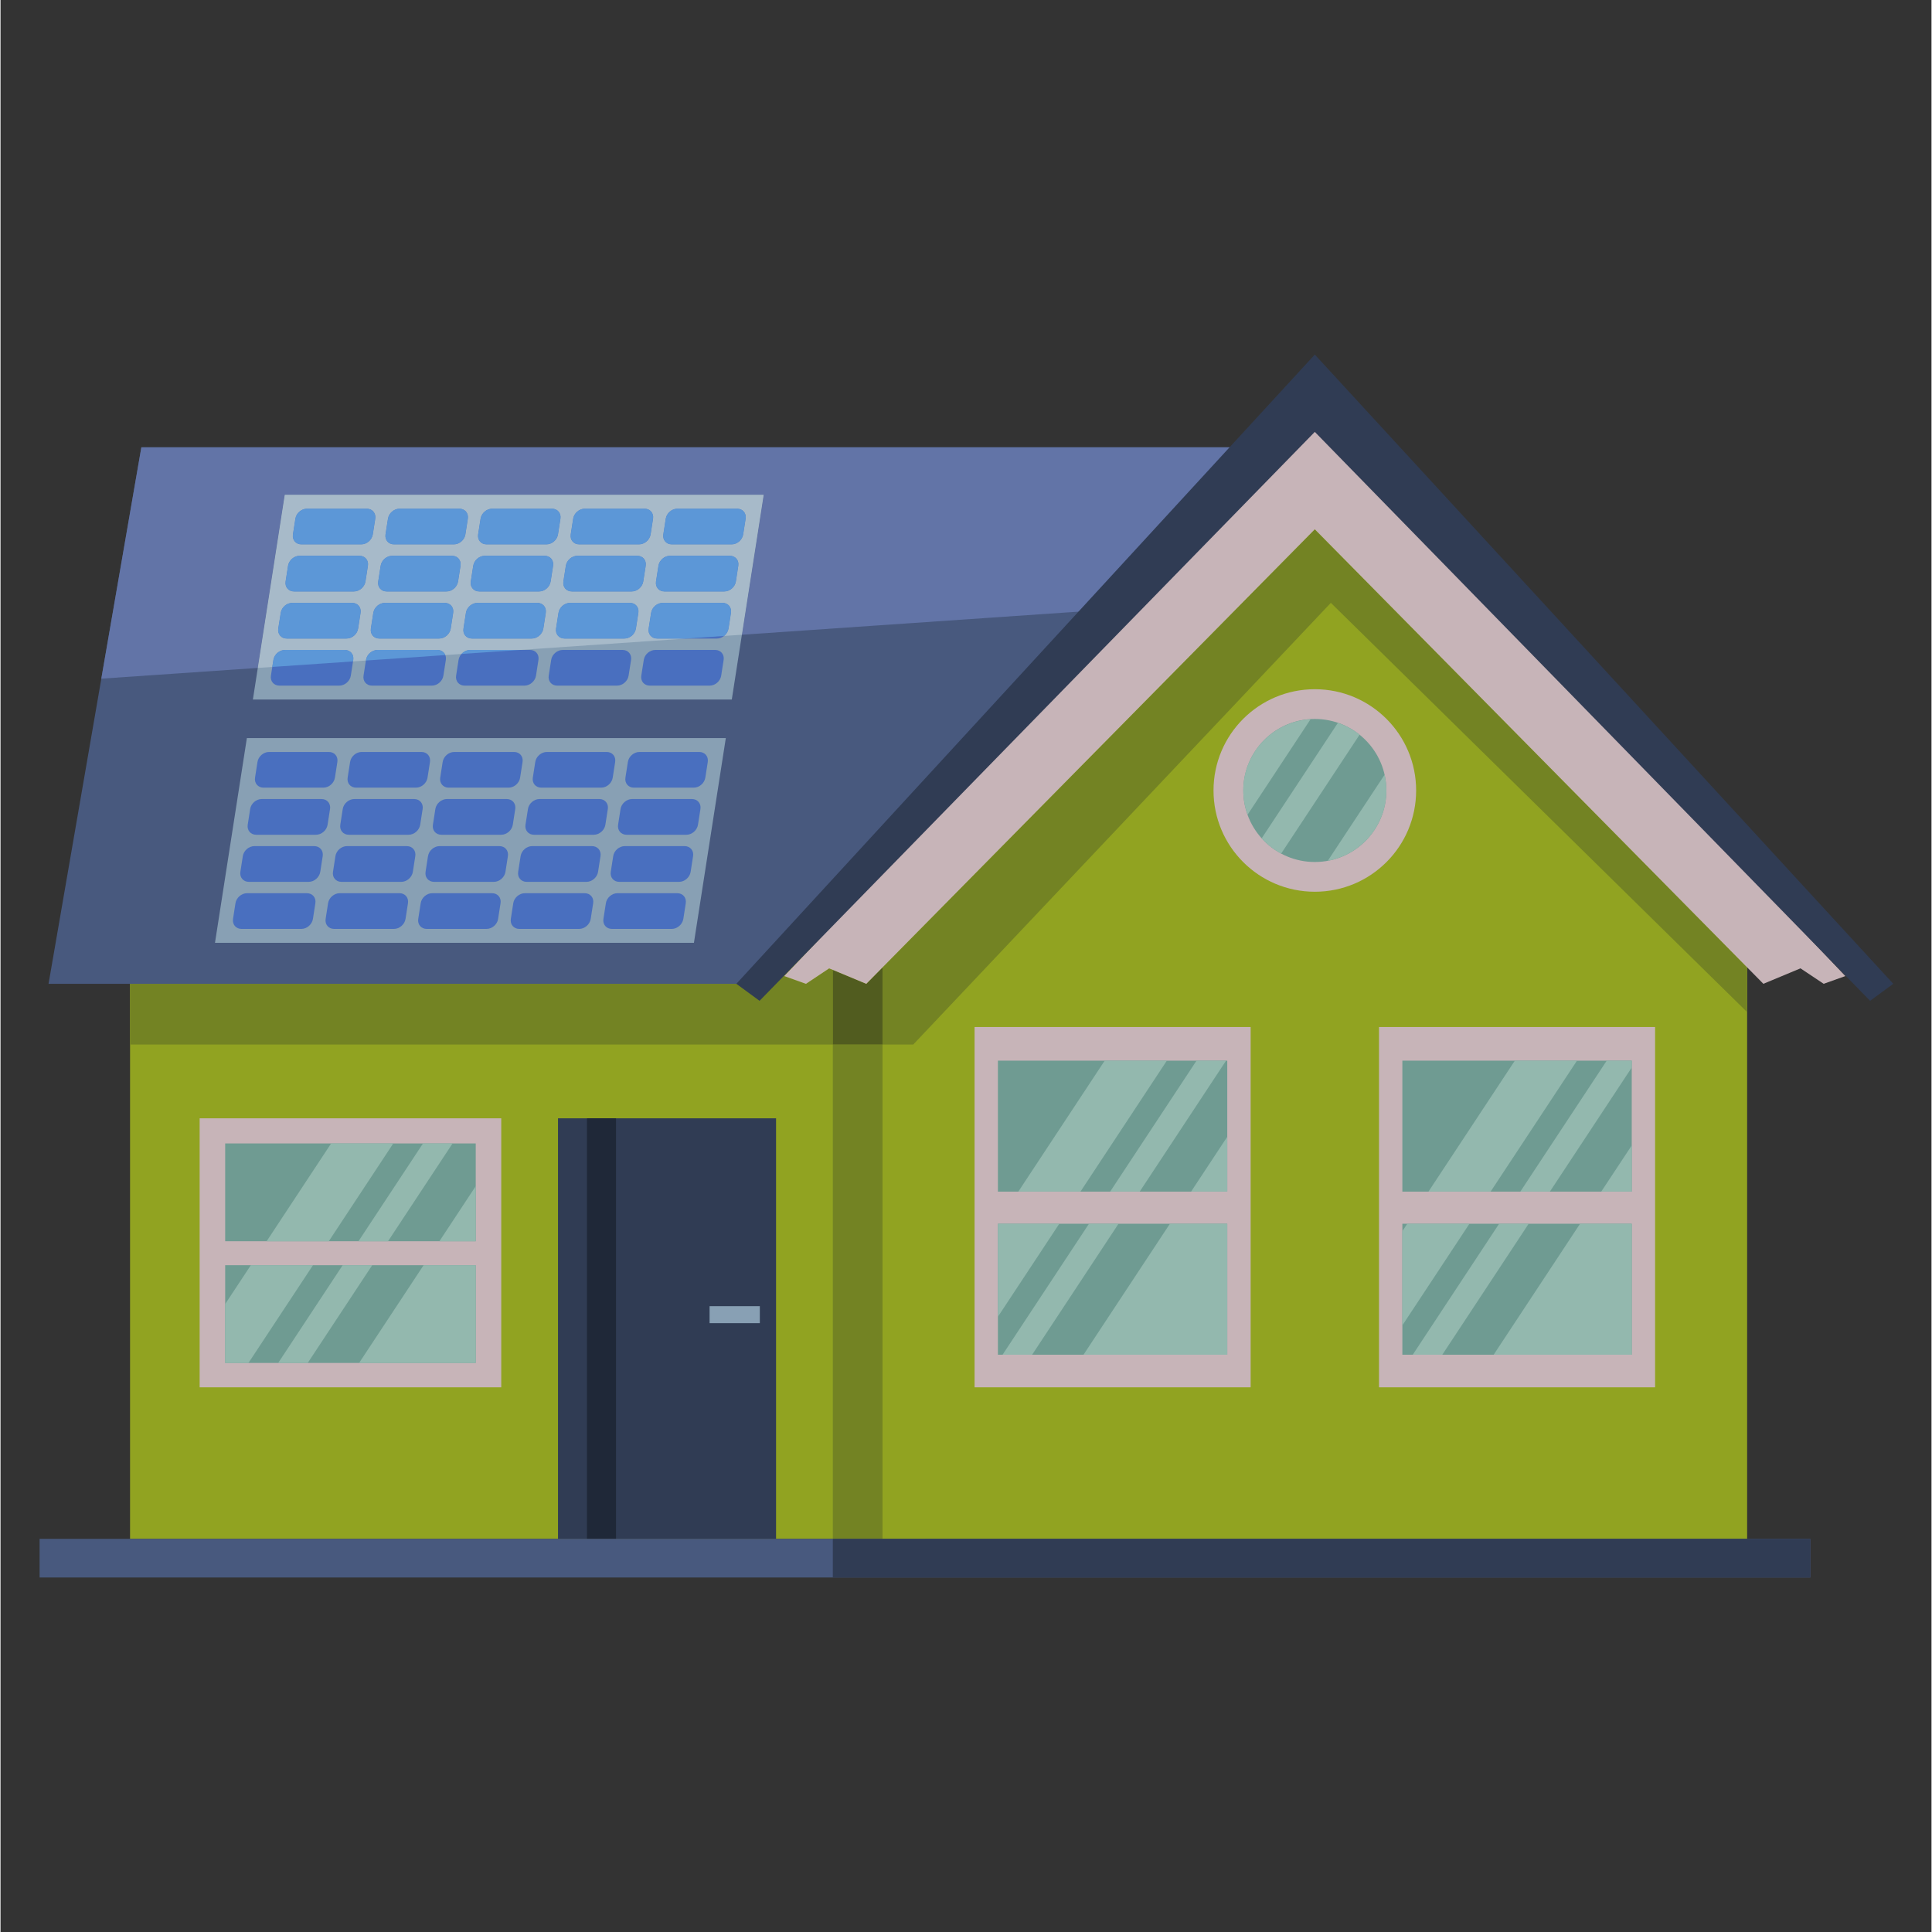 <svg xmlns="http://www.w3.org/2000/svg" xmlns:xlink="http://www.w3.org/1999/xlink" width="300" viewBox="0 0 224.88 225" height="300" preserveAspectRatio="xMidYMid meet"><rect x="0" y="0" width="224.88" height="225" fill="#333333" stroke="none"/><defs><clipPath id="8c849a49bf"><path d="M 4.547 179 L 211 179 L 211 183.715 L 4.547 183.715 Z M 4.547 179 " clip-rule="nonzero"></path></clipPath><clipPath id="41829f55e1"><path d="M 96 179 L 211 179 L 211 183.715 L 96 183.715 Z M 96 179 " clip-rule="nonzero"></path></clipPath><clipPath id="6137c93ea7"><path d="M 85 41.293 L 220.434 41.293 L 220.434 117 L 85 117 Z M 85 41.293 " clip-rule="nonzero"></path></clipPath></defs><path fill="#91a321" d="M 15.086 108.633 L 15.086 179.215 L 107.672 179.215 L 107.672 94.609 L 15.086 108.633 " fill-opacity="1" fill-rule="nonzero"></path><path fill="#738323" d="M 107.672 179.215 L 96.93 179.215 L 96.93 121.645 L 102.719 121.645 L 102.719 179.215 L 107.672 179.215 " fill-opacity="1" fill-rule="nonzero"></path><path fill="#91a321" d="M 153.062 57.621 L 203.41 108.18 L 203.41 179.215 L 102.719 179.215 L 102.719 108.18 L 153.062 57.621 " fill-opacity="1" fill-rule="nonzero"></path><path fill="#a5a7a6" d="M 15.086 121.645 L 15.086 114.574 L 15.086 121.645 M 107.672 96.379 L 107.672 96.328 L 107.672 96.379 " fill-opacity="1" fill-rule="nonzero"></path><path fill="#738323" d="M 96.93 121.645 L 15.086 121.645 L 15.086 114.574 L 89.891 114.574 L 101.512 102.648 L 100.594 103.848 L 91.281 113.672 L 93.801 114.574 L 96.504 112.773 L 96.93 112.949 L 96.93 121.645 " fill-opacity="1" fill-rule="nonzero"></path><path fill="#515c1f" d="M 102.719 121.645 L 96.93 121.645 L 96.93 112.949 L 100.828 114.574 L 102.719 112.656 L 102.719 121.645 M 100.594 103.848 L 101.512 102.648 L 107.672 96.328 L 107.672 96.379 L 100.594 103.848 " fill-opacity="1" fill-rule="nonzero"></path><path fill="#738323" d="M 106.297 121.645 L 102.719 121.645 L 102.719 112.656 L 153.062 61.637 L 203.41 112.656 L 203.41 117.871 L 154.93 70.207 L 106.297 121.645 " fill-opacity="1" fill-rule="nonzero"></path><path fill="#c7b4b8" d="M 153.062 48.492 L 91.281 113.672 L 93.801 114.574 L 96.504 112.773 L 100.828 114.574 L 153.062 61.637 L 205.301 114.574 L 209.625 112.773 L 212.324 114.574 L 214.848 113.672 L 153.062 48.492 " fill-opacity="1" fill-rule="nonzero"></path><path fill="#48597e" d="M 89.891 114.574 L 5.594 114.574 L 16.402 52.094 L 150.773 52.094 L 89.891 114.574 " fill-opacity="1" fill-rule="nonzero"></path><path fill="#c7b4b8" d="M 23.191 161.566 L 58.316 161.566 L 58.316 130.238 L 23.191 130.238 Z M 23.191 161.566 " fill-opacity="1" fill-rule="nonzero"></path><path fill="#6f9b92" d="M 55.344 133.164 L 26.164 133.164 L 26.164 144.555 L 55.344 144.555 L 55.344 133.164 M 55.344 158.73 L 26.164 158.73 L 26.164 147.344 L 55.344 147.344 L 55.344 158.73 " fill-opacity="1" fill-rule="nonzero"></path><path fill="#93b8ae" d="M 55.344 158.73 L 41.762 158.73 L 49.273 147.344 L 55.344 147.344 L 55.344 158.73 " fill-opacity="1" fill-rule="nonzero"></path><path fill="#93b8ae" d="M 35.777 158.73 L 32.336 158.73 L 39.848 147.344 L 43.289 147.344 L 35.777 158.73 " fill-opacity="1" fill-rule="nonzero"></path><path fill="#d7cacc" d="M 28.875 158.73 L 26.164 158.73 L 26.164 151.871 L 26.164 158.73 L 28.875 158.73 M 36.391 147.344 L 29.152 147.344 L 36.391 147.344 " fill-opacity="1" fill-rule="nonzero"></path><path fill="#93b8ae" d="M 28.875 158.73 L 26.164 158.73 L 26.164 151.871 L 29.152 147.344 L 36.391 147.344 L 28.875 158.73 " fill-opacity="1" fill-rule="nonzero"></path><path fill="#93b8ae" d="M 55.344 144.555 L 51.113 144.555 L 55.344 138.137 L 55.344 144.555 " fill-opacity="1" fill-rule="nonzero"></path><path fill="#d7cacc" d="M 45.129 144.555 L 41.688 144.555 L 45.129 144.555 M 52.645 133.164 L 49.203 133.164 L 52.645 133.164 " fill-opacity="1" fill-rule="nonzero"></path><path fill="#93b8ae" d="M 45.129 144.555 L 41.688 144.555 L 49.203 133.164 L 52.645 133.164 L 45.129 144.555 " fill-opacity="1" fill-rule="nonzero"></path><path fill="#d7cacc" d="M 38.23 144.555 L 30.992 144.555 L 38.23 144.555 M 45.742 133.164 L 38.504 133.164 L 45.742 133.164 " fill-opacity="1" fill-rule="nonzero"></path><path fill="#93b8ae" d="M 38.23 144.555 L 30.992 144.555 L 38.504 133.164 L 45.742 133.164 L 38.23 144.555 " fill-opacity="1" fill-rule="nonzero"></path><path fill="#c7b4b8" d="M 145.59 161.566 L 113.438 161.566 L 113.438 119.605 L 145.59 119.605 L 145.59 161.566 " fill-opacity="1" fill-rule="nonzero"></path><path fill="#6f9b92" d="M 142.867 123.523 L 116.156 123.523 L 116.156 138.777 L 142.867 138.777 L 142.867 123.523 M 142.867 157.77 L 116.156 157.77 L 116.156 142.516 L 142.867 142.516 L 142.867 157.77 " fill-opacity="1" fill-rule="nonzero"></path><path fill="#93b8ae" d="M 142.867 157.77 L 126.125 157.77 L 136.188 142.516 L 142.867 142.516 L 142.867 157.77 M 120.141 157.77 L 116.699 157.77 L 126.762 142.516 L 130.203 142.516 L 120.141 157.77 M 116.156 153.348 L 116.156 142.516 L 123.305 142.516 L 116.156 153.348 M 142.867 138.777 L 138.652 138.777 L 142.867 132.387 L 142.867 138.777 M 132.668 138.777 L 129.227 138.777 L 139.289 123.523 L 142.73 123.523 L 132.668 138.777 M 125.77 138.777 L 118.531 138.777 L 128.594 123.523 L 135.832 123.523 L 125.77 138.777 " fill-opacity="1" fill-rule="nonzero"></path><path fill="#303c54" d="M 64.926 179.215 L 90.32 179.215 L 90.32 130.238 L 64.926 130.238 Z M 64.926 179.215 " fill-opacity="1" fill-rule="nonzero"></path><path fill="#1f2838" d="M 68.301 179.215 L 71.68 179.215 L 71.68 130.238 L 68.301 130.238 Z M 68.301 179.215 " fill-opacity="1" fill-rule="nonzero"></path><path fill="#88a0b4" d="M 88.43 154.094 L 82.578 154.094 L 82.578 152.117 L 88.43 152.117 L 88.43 154.094 " fill-opacity="1" fill-rule="nonzero"></path><g clip-path="url(#8c849a49bf)"><path fill="#48597e" d="M 210.77 183.715 L 4.551 183.715 L 4.551 179.215 L 210.77 179.215 L 210.77 183.715 " fill-opacity="1" fill-rule="nonzero"></path></g><g clip-path="url(#41829f55e1)"><path fill="#303c54" d="M 210.77 183.715 L 96.93 183.715 L 96.93 179.215 L 210.77 179.215 L 210.77 183.715 " fill-opacity="1" fill-rule="nonzero"></path></g><path fill="#c7b4b8" d="M 153.066 80.266 C 146.547 80.266 141.266 85.547 141.266 92.059 C 141.266 98.574 146.547 103.852 153.066 103.852 C 159.582 103.852 164.863 98.574 164.863 92.059 C 164.863 85.547 159.582 80.266 153.066 80.266 " fill-opacity="1" fill-rule="nonzero"></path><path fill="#6f9b92" d="M 153.062 83.73 C 148.465 83.73 144.734 87.461 144.734 92.059 C 144.734 96.66 148.465 100.387 153.062 100.387 C 157.664 100.387 161.395 96.66 161.395 92.059 C 161.395 87.461 157.664 83.73 153.062 83.73 " fill-opacity="1" fill-rule="nonzero"></path><path fill="#d7cacc" d="M 161.395 92.133 C 161.395 92.133 161.395 92.133 161.395 92.129 C 161.395 92.133 161.395 92.133 161.395 92.133 M 161.395 92.121 C 161.395 92.121 161.395 92.121 161.395 92.117 C 161.395 92.121 161.395 92.121 161.395 92.121 M 161.395 92.109 C 161.395 92.109 161.395 92.105 161.395 92.105 C 161.395 92.105 161.395 92.109 161.395 92.109 M 161.395 92.098 C 161.395 92.098 161.395 92.094 161.395 92.094 C 161.395 92.094 161.395 92.098 161.395 92.098 M 161.395 92.086 C 161.395 92.082 161.395 92.082 161.395 92.078 C 161.395 92.082 161.395 92.082 161.395 92.086 M 144.734 92.082 L 144.734 92.082 M 161.395 92.074 C 161.395 92.066 161.395 92.066 161.395 92.062 C 161.395 92.066 161.395 92.07 161.395 92.074 M 144.734 92.07 C 144.734 92.066 144.734 92.066 144.734 92.062 C 144.734 92.066 144.734 92.07 144.734 92.07 M 144.734 92.059 C 144.734 92.055 144.734 92.051 144.734 92.047 C 144.734 92.051 144.734 92.055 144.734 92.059 M 144.734 92.047 C 144.734 92.031 144.734 92.02 144.734 92.004 C 144.734 92.02 144.734 92.031 144.734 92.047 M 161.395 92.047 C 161.395 92.047 161.395 92.047 161.395 92.043 C 161.395 92.047 161.395 92.047 161.395 92.047 M 144.734 92.004 C 144.734 92 144.734 91.996 144.734 91.992 C 144.734 91.996 144.734 92.004 144.734 92.004 M 144.734 91.992 C 144.734 91.988 144.734 91.984 144.734 91.98 C 144.734 91.984 144.734 91.988 144.734 91.992 M 144.734 91.977 C 144.734 91.973 144.734 91.969 144.734 91.965 C 144.734 91.969 144.734 91.973 144.734 91.977 M 144.734 91.965 C 144.734 91.961 144.734 91.957 144.734 91.953 C 144.734 91.957 144.734 91.961 144.734 91.965 M 144.734 91.953 C 144.734 91.949 144.734 91.945 144.734 91.941 C 144.734 91.941 144.734 91.949 144.734 91.953 M 144.734 91.938 C 144.734 91.934 144.734 91.93 144.734 91.926 C 144.734 91.93 144.734 91.934 144.734 91.938 M 144.734 91.926 C 144.734 91.922 144.734 91.914 144.734 91.914 C 144.734 91.914 144.734 91.922 144.734 91.926 M 144.734 91.91 C 144.734 91.906 144.734 91.902 144.734 91.898 C 144.734 91.902 144.734 91.906 144.734 91.91 M 144.734 91.898 C 144.734 91.895 144.734 91.891 144.734 91.887 C 144.734 91.891 144.734 91.895 144.734 91.898 M 144.734 91.883 C 144.734 91.879 144.734 91.875 144.734 91.871 C 144.734 91.875 144.734 91.879 144.734 91.883 M 144.734 91.871 C 144.734 91.867 144.734 91.863 144.734 91.859 C 144.734 91.863 144.734 91.867 144.734 91.871 M 144.734 91.859 C 144.734 91.852 144.734 91.852 144.734 91.848 C 144.734 91.852 144.734 91.855 144.734 91.859 M 144.734 91.844 C 144.738 91.84 144.738 91.836 144.738 91.832 C 144.738 91.836 144.738 91.84 144.734 91.844 M 144.738 91.832 C 144.738 91.828 144.738 91.824 144.738 91.82 C 144.738 91.824 144.738 91.828 144.738 91.832 M 144.738 91.816 C 144.738 91.812 144.738 91.809 144.738 91.805 C 144.738 91.809 144.738 91.812 144.738 91.816 M 144.738 91.805 C 144.738 91.801 144.738 91.797 144.738 91.793 C 144.738 91.797 144.738 91.801 144.738 91.805 M 144.738 91.793 C 144.738 91.789 144.738 91.785 144.738 91.777 C 144.738 91.785 144.738 91.785 144.738 91.793 M 144.738 91.777 C 144.738 91.773 144.738 91.77 144.738 91.766 C 144.738 91.77 144.738 91.773 144.738 91.777 M 144.738 91.766 C 144.738 91.762 144.738 91.758 144.738 91.754 C 144.738 91.758 144.738 91.762 144.738 91.766 M 144.738 91.75 C 144.738 91.746 144.738 91.742 144.738 91.738 C 144.738 91.742 144.738 91.746 144.738 91.75 M 144.738 91.738 C 144.742 91.734 144.742 91.73 144.742 91.727 C 144.742 91.73 144.742 91.734 144.738 91.738 M 144.742 91.723 C 144.742 91.715 144.742 91.707 144.742 91.699 C 144.742 91.707 144.742 91.715 144.742 91.723 M 144.742 91.688 C 144.742 91.688 144.742 91.688 144.742 91.684 C 144.742 91.688 144.742 91.688 144.742 91.688 " fill-opacity="1" fill-rule="nonzero"></path><path fill="#93b8ae" d="M 154.578 100.242 L 161.188 90.227 C 161.32 90.812 161.395 91.418 161.395 92.043 C 161.395 92.047 161.395 92.047 161.395 92.047 C 161.395 92.051 161.395 92.055 161.395 92.059 C 161.395 92.059 161.395 92.062 161.395 92.062 C 161.395 92.066 161.395 92.066 161.395 92.074 C 161.395 92.074 161.395 92.078 161.395 92.078 C 161.395 92.082 161.395 92.082 161.395 92.086 C 161.395 92.086 161.395 92.09 161.395 92.094 C 161.395 92.094 161.395 92.098 161.395 92.098 C 161.395 92.102 161.395 92.102 161.395 92.105 C 161.395 92.105 161.395 92.109 161.395 92.109 C 161.395 92.113 161.395 92.117 161.395 92.117 C 161.395 92.121 161.395 92.121 161.395 92.121 C 161.395 92.125 161.395 92.129 161.395 92.129 C 161.395 92.133 161.395 92.133 161.395 92.133 C 161.359 96.184 158.43 99.535 154.578 100.242 M 149.145 99.406 C 148.289 98.949 147.523 98.344 146.879 97.625 L 155.75 84.184 C 156.672 84.496 157.527 84.969 158.277 85.566 L 149.145 99.406 M 145.234 94.879 C 144.918 94.004 144.738 93.066 144.734 92.082 C 144.734 92.078 144.734 92.074 144.734 92.07 C 144.734 92.07 144.734 92.066 144.734 92.062 C 144.734 92.059 144.734 92.059 144.734 92.059 C 144.734 92.055 144.734 92.051 144.734 92.047 C 144.734 92.031 144.734 92.02 144.734 92.004 C 144.734 92.004 144.734 91.996 144.734 91.992 C 144.734 91.988 144.734 91.984 144.734 91.98 L 144.734 91.977 C 144.734 91.973 144.734 91.969 144.734 91.965 C 144.734 91.961 144.734 91.957 144.734 91.953 C 144.734 91.949 144.734 91.941 144.734 91.941 C 144.734 91.938 144.734 91.938 144.734 91.938 C 144.734 91.934 144.734 91.93 144.734 91.926 C 144.734 91.922 144.734 91.914 144.734 91.914 C 144.734 91.914 144.734 91.914 144.734 91.91 C 144.734 91.906 144.734 91.902 144.734 91.898 C 144.734 91.895 144.734 91.891 144.734 91.887 C 144.734 91.887 144.734 91.887 144.734 91.883 C 144.734 91.879 144.734 91.875 144.734 91.871 C 144.734 91.867 144.734 91.863 144.734 91.859 C 144.734 91.855 144.734 91.852 144.734 91.848 L 144.734 91.844 C 144.738 91.84 144.738 91.836 144.738 91.832 C 144.738 91.828 144.738 91.824 144.738 91.82 L 144.738 91.816 C 144.738 91.812 144.738 91.809 144.738 91.805 C 144.738 91.801 144.738 91.797 144.738 91.793 C 144.738 91.785 144.738 91.785 144.738 91.777 C 144.738 91.773 144.738 91.77 144.738 91.766 C 144.738 91.762 144.738 91.758 144.738 91.754 C 144.738 91.754 144.738 91.75 144.738 91.75 C 144.738 91.746 144.738 91.742 144.738 91.738 C 144.742 91.734 144.742 91.73 144.742 91.727 L 144.742 91.723 C 144.742 91.715 144.742 91.707 144.742 91.699 C 144.742 91.695 144.742 91.691 144.742 91.688 C 144.742 91.688 144.742 91.688 144.742 91.684 C 144.742 91.668 144.742 91.652 144.746 91.633 C 144.957 87.398 148.34 84.008 152.57 83.758 L 145.234 94.879 " fill-opacity="1" fill-rule="nonzero"></path><path fill="#88a0b4" d="M 80.754 109.801 L 24.977 109.801 L 28.691 85.953 L 84.469 85.953 L 80.754 109.801 " fill-opacity="1" fill-rule="nonzero"></path><path fill="#496fbf" d="M 38.246 87.574 L 31.273 87.574 C 30.629 87.574 30.027 88.094 29.926 88.738 L 29.641 90.566 C 29.543 91.211 29.98 91.73 30.625 91.73 L 37.602 91.73 C 38.242 91.73 38.844 91.211 38.945 90.566 L 39.23 88.738 C 39.332 88.094 38.891 87.574 38.246 87.574 Z M 49.031 87.574 L 42.055 87.574 C 41.414 87.574 40.809 88.094 40.711 88.738 L 40.426 90.566 C 40.324 91.211 40.766 91.73 41.406 91.73 L 48.383 91.73 C 49.027 91.73 49.629 91.211 49.73 90.566 L 50.016 88.738 C 50.113 88.094 49.676 87.574 49.031 87.574 Z M 59.816 87.574 L 52.84 87.574 C 52.195 87.574 51.594 88.094 51.492 88.738 L 51.207 90.566 C 51.109 91.211 51.547 91.73 52.191 91.73 L 59.168 91.73 C 59.809 91.73 60.414 91.211 60.512 90.566 L 60.797 88.738 C 60.898 88.094 60.457 87.574 59.816 87.574 Z M 70.598 87.574 L 63.625 87.574 C 62.98 87.574 62.379 88.094 62.277 88.738 L 61.992 90.566 C 61.891 91.211 62.332 91.73 62.977 91.73 L 69.949 91.73 C 70.594 91.73 71.195 91.211 71.297 90.566 L 71.582 88.738 C 71.684 88.094 71.242 87.574 70.598 87.574 Z M 82.367 88.738 L 82.082 90.566 C 81.98 91.211 81.379 91.73 80.734 91.73 L 73.758 91.73 C 73.117 91.73 72.676 91.211 72.777 90.566 L 73.062 88.738 C 73.16 88.094 73.766 87.574 74.406 87.574 L 81.383 87.574 C 82.023 87.574 82.465 88.094 82.367 88.738 Z M 37.395 93.055 L 30.418 93.055 C 29.773 93.055 29.172 93.578 29.074 94.219 L 28.789 96.051 C 28.688 96.691 29.129 97.215 29.77 97.215 L 36.746 97.215 C 37.387 97.215 37.992 96.691 38.09 96.051 L 38.375 94.219 C 38.477 93.578 38.035 93.055 37.395 93.055 Z M 48.176 93.055 L 41.203 93.055 C 40.559 93.055 39.957 93.578 39.855 94.219 L 39.57 96.051 C 39.473 96.691 39.91 97.215 40.555 97.215 L 47.531 97.215 C 48.172 97.215 48.773 96.691 48.875 96.051 L 49.16 94.219 C 49.262 93.578 48.82 93.055 48.176 93.055 Z M 58.961 93.055 L 51.984 93.055 C 51.344 93.055 50.738 93.578 50.641 94.219 L 50.355 96.051 C 50.254 96.691 50.695 97.215 51.336 97.215 L 58.312 97.215 C 58.957 97.215 59.559 96.691 59.66 96.051 L 59.945 94.219 C 60.043 93.578 59.605 93.055 58.961 93.055 Z M 69.746 93.055 L 62.77 93.055 C 62.125 93.055 61.523 93.578 61.426 94.219 L 61.137 96.051 C 61.039 96.691 61.48 97.215 62.121 97.215 L 69.098 97.215 C 69.738 97.215 70.344 96.691 70.441 96.051 L 70.727 94.219 C 70.828 93.578 70.387 93.055 69.746 93.055 Z M 81.512 94.219 L 81.227 96.051 C 81.125 96.691 80.523 97.215 79.883 97.215 L 72.906 97.215 C 72.262 97.215 71.824 96.691 71.922 96.051 L 72.207 94.219 C 72.309 93.578 72.91 93.055 73.555 93.055 L 80.527 93.055 C 81.172 93.055 81.613 93.578 81.512 94.219 Z M 36.539 98.539 L 29.562 98.539 C 28.922 98.539 28.32 99.059 28.219 99.703 L 27.934 101.535 C 27.832 102.176 28.273 102.699 28.918 102.699 L 35.891 102.699 C 36.535 102.699 37.137 102.176 37.238 101.535 L 37.523 99.703 C 37.621 99.059 37.184 98.539 36.539 98.539 Z M 47.324 98.539 L 40.348 98.539 C 39.703 98.539 39.102 99.059 39.004 99.703 L 38.719 101.535 C 38.617 102.176 39.059 102.699 39.699 102.699 L 46.676 102.699 C 47.32 102.699 47.922 102.176 48.02 101.535 L 48.305 99.703 C 48.406 99.059 47.965 98.539 47.324 98.539 Z M 58.105 98.539 L 51.133 98.539 C 50.488 98.539 49.887 99.059 49.785 99.703 L 49.5 101.535 C 49.402 102.176 49.84 102.699 50.484 102.699 L 57.461 102.699 C 58.102 102.699 58.703 102.176 58.805 101.535 L 59.09 99.703 C 59.191 99.059 58.75 98.539 58.105 98.539 Z M 68.891 98.539 L 61.914 98.539 C 61.273 98.539 60.672 99.059 60.57 99.703 L 60.285 101.535 C 60.184 102.176 60.625 102.699 61.27 102.699 L 68.242 102.699 C 68.887 102.699 69.488 102.176 69.59 101.535 L 69.875 99.703 C 69.973 99.059 69.535 98.539 68.891 98.539 Z M 80.656 99.703 L 80.371 101.535 C 80.273 102.176 79.668 102.699 79.027 102.699 L 72.051 102.699 C 71.406 102.699 70.969 102.176 71.07 101.535 L 71.355 99.703 C 71.453 99.059 72.055 98.539 72.699 98.539 L 79.676 98.539 C 80.316 98.539 80.758 99.059 80.656 99.703 Z M 35.684 104.023 L 28.711 104.023 C 28.066 104.023 27.465 104.543 27.363 105.184 L 27.078 107.016 C 26.98 107.66 27.418 108.18 28.062 108.18 L 35.039 108.18 C 35.68 108.18 36.281 107.66 36.383 107.016 L 36.668 105.184 C 36.77 104.543 36.328 104.023 35.684 104.023 Z M 46.469 104.023 L 39.492 104.023 C 38.852 104.023 38.25 104.543 38.148 105.184 L 37.863 107.016 C 37.762 107.66 38.203 108.18 38.848 108.18 L 45.82 108.18 C 46.465 108.18 47.066 107.66 47.168 107.016 L 47.453 105.184 C 47.551 104.543 47.113 104.023 46.469 104.023 Z M 57.254 104.023 L 50.277 104.023 C 49.633 104.023 49.031 104.543 48.934 105.184 L 48.648 107.016 C 48.547 107.66 48.988 108.18 49.629 108.18 L 56.605 108.18 C 57.25 108.18 57.852 107.66 57.949 107.016 L 58.234 105.184 C 58.336 104.543 57.895 104.023 57.254 104.023 Z M 68.035 104.023 L 61.062 104.023 C 60.418 104.023 59.816 104.543 59.715 105.184 L 59.43 107.016 C 59.332 107.66 59.77 108.18 60.414 108.18 L 67.391 108.18 C 68.031 108.18 68.633 107.66 68.734 107.016 L 69.02 105.184 C 69.121 104.543 68.68 104.023 68.035 104.023 Z M 79.805 105.184 L 79.52 107.016 C 79.418 107.66 78.816 108.18 78.172 108.18 L 71.195 108.18 C 70.555 108.18 70.113 107.66 70.215 107.016 L 70.5 105.184 C 70.602 104.543 71.203 104.023 71.844 104.023 L 78.82 104.023 C 79.465 104.023 79.902 104.543 79.805 105.184 " fill-opacity="1" fill-rule="nonzero"></path><path fill="#88a0b4" d="M 85.164 81.469 L 29.391 81.469 L 33.105 57.621 L 88.879 57.621 L 85.164 81.469 " fill-opacity="1" fill-rule="nonzero"></path><path fill="#496fbf" d="M 42.66 59.242 L 35.684 59.242 C 35.043 59.242 34.438 59.762 34.34 60.406 L 34.055 62.234 C 33.953 62.879 34.395 63.398 35.035 63.398 L 42.012 63.398 C 42.656 63.398 43.258 62.879 43.359 62.234 L 43.645 60.406 C 43.742 59.762 43.305 59.242 42.66 59.242 M 53.445 59.242 L 46.469 59.242 C 45.824 59.242 45.223 59.762 45.121 60.406 L 44.836 62.234 C 44.738 62.879 45.176 63.398 45.82 63.398 L 52.797 63.398 C 53.438 63.398 54.043 62.879 54.141 62.234 L 54.426 60.406 C 54.527 59.762 54.086 59.242 53.445 59.242 M 64.227 59.242 L 57.254 59.242 C 56.609 59.242 56.008 59.762 55.906 60.406 L 55.621 62.234 C 55.52 62.879 55.961 63.398 56.605 63.398 L 63.578 63.398 C 64.223 63.398 64.824 62.879 64.926 62.234 L 65.211 60.406 C 65.309 59.762 64.871 59.242 64.227 59.242 M 75.012 59.242 L 68.035 59.242 C 67.395 59.242 66.789 59.762 66.691 60.406 L 66.406 62.234 C 66.305 62.879 66.746 63.398 67.387 63.398 L 74.363 63.398 C 75.008 63.398 75.609 62.879 75.711 62.234 L 75.996 60.406 C 76.094 59.762 75.652 59.242 75.012 59.242 M 86.777 60.406 L 86.492 62.234 C 86.395 62.879 85.789 63.398 85.148 63.398 L 78.172 63.398 C 77.527 63.398 77.09 62.879 77.188 62.234 L 77.473 60.406 C 77.574 59.762 78.176 59.242 78.82 59.242 L 85.793 59.242 C 86.438 59.242 86.879 59.762 86.777 60.406 M 41.805 64.723 L 34.832 64.723 C 34.188 64.723 33.586 65.246 33.484 65.887 L 33.199 67.719 C 33.098 68.363 33.539 68.883 34.184 68.883 L 41.156 68.883 C 41.801 68.883 42.402 68.363 42.504 67.719 L 42.789 65.887 C 42.891 65.246 42.449 64.723 41.805 64.723 M 52.59 64.723 L 45.613 64.723 C 44.973 64.723 44.367 65.246 44.27 65.887 L 43.984 67.719 C 43.883 68.363 44.324 68.883 44.965 68.883 L 51.941 68.883 C 52.586 68.883 53.188 68.363 53.289 67.719 L 53.574 65.887 C 53.672 65.246 53.234 64.723 52.59 64.723 M 63.375 64.723 L 56.398 64.723 C 55.754 64.723 55.152 65.246 55.051 65.887 L 54.766 67.719 C 54.668 68.363 55.105 68.883 55.75 68.883 L 62.727 68.883 C 63.367 68.883 63.973 68.363 64.07 67.719 L 64.355 65.887 C 64.457 65.246 64.016 64.723 63.375 64.723 M 74.156 64.723 L 67.184 64.723 C 66.539 64.723 65.938 65.246 65.836 65.887 L 65.551 67.719 C 65.449 68.363 65.891 68.883 66.535 68.883 L 73.508 68.883 C 74.152 68.883 74.754 68.363 74.855 67.719 L 75.141 65.887 C 75.242 65.246 74.801 64.723 74.156 64.723 M 85.922 65.887 L 85.641 67.719 C 85.539 68.363 84.938 68.883 84.293 68.883 L 77.316 68.883 C 76.676 68.883 76.234 68.363 76.336 67.719 L 76.621 65.887 C 76.719 65.246 77.324 64.723 77.965 64.723 L 84.941 64.723 C 85.582 64.723 86.023 65.246 85.922 65.887 M 40.953 70.207 L 33.977 70.207 C 33.332 70.207 32.73 70.73 32.633 71.371 L 32.344 73.203 C 32.246 73.844 32.688 74.367 33.328 74.367 L 40.305 74.367 C 40.945 74.367 41.551 73.844 41.648 73.203 L 41.934 71.371 C 42.035 70.73 41.594 70.207 40.953 70.207 M 51.734 70.207 L 44.762 70.207 C 44.117 70.207 43.516 70.73 43.414 71.371 L 43.129 73.203 C 43.031 73.844 43.469 74.367 44.113 74.367 L 51.09 74.367 C 51.73 74.367 52.332 73.844 52.434 73.203 L 52.719 71.371 C 52.82 70.73 52.379 70.207 51.734 70.207 M 62.52 70.207 L 55.543 70.207 C 54.902 70.207 54.297 70.73 54.199 71.371 L 53.914 73.203 C 53.812 73.844 54.254 74.367 54.895 74.367 L 61.871 74.367 C 62.516 74.367 63.117 73.844 63.219 73.203 L 63.504 71.371 C 63.602 70.73 63.164 70.207 62.52 70.207 M 73.305 70.207 L 66.328 70.207 C 65.684 70.207 65.082 70.73 64.98 71.371 L 64.695 73.203 C 64.598 73.844 65.039 74.367 65.68 74.367 L 72.656 74.367 C 73.297 74.367 73.902 73.844 74 73.203 L 74.285 71.371 C 74.387 70.73 73.945 70.207 73.305 70.207 M 85.07 71.371 L 84.785 73.203 C 84.684 73.844 84.082 74.367 83.438 74.367 L 76.465 74.367 C 75.82 74.367 75.379 73.844 75.48 73.203 L 75.766 71.371 C 75.867 70.73 76.469 70.207 77.113 70.207 L 84.086 70.207 C 84.73 70.207 85.168 70.73 85.07 71.371 M 40.098 75.691 L 33.121 75.691 C 32.48 75.691 31.879 76.211 31.777 76.855 L 31.492 78.684 C 31.391 79.328 31.832 79.848 32.477 79.848 L 39.449 79.848 C 40.094 79.848 40.695 79.328 40.797 78.684 L 41.082 76.855 C 41.18 76.211 40.742 75.691 40.098 75.691 M 50.883 75.691 L 43.906 75.691 C 43.262 75.691 42.66 76.211 42.562 76.855 L 42.277 78.684 C 42.176 79.328 42.617 79.848 43.258 79.848 L 50.234 79.848 C 50.879 79.848 51.48 79.328 51.578 78.684 L 51.863 76.855 C 51.965 76.211 51.523 75.691 50.883 75.691 M 61.664 75.691 L 54.691 75.691 C 54.047 75.691 53.445 76.211 53.344 76.855 L 53.059 78.684 C 52.961 79.328 53.398 79.848 54.043 79.848 L 61.02 79.848 C 61.66 79.848 62.262 79.328 62.363 78.684 L 62.648 76.855 C 62.75 76.211 62.309 75.691 61.664 75.691 M 72.449 75.691 L 65.473 75.691 C 64.832 75.691 64.227 76.211 64.129 76.855 L 63.844 78.684 C 63.742 79.328 64.184 79.848 64.824 79.848 L 71.801 79.848 C 72.445 79.848 73.047 79.328 73.148 78.684 L 73.434 76.855 C 73.531 76.211 73.094 75.691 72.449 75.691 M 84.215 76.855 L 83.93 78.684 C 83.832 79.328 83.227 79.848 82.586 79.848 L 75.609 79.848 C 74.965 79.848 74.527 79.328 74.625 78.684 L 74.914 76.855 C 75.012 76.211 75.613 75.691 76.258 75.691 L 83.234 75.691 C 83.875 75.691 84.316 76.211 84.215 76.855 " fill-opacity="1" fill-rule="nonzero"></path><path fill="#ffffff" d="M 12.801 72.895 L 16.402 52.094 L 149.648 52.094 L 16.402 52.094 L 12.801 72.895 " fill-opacity="1" fill-rule="nonzero"></path><path fill="#d7cacc" d="M 132.598 70.746 L 135.562 67.707 L 132.598 70.746 M 150.773 52.094 L 149.648 52.094 L 150.773 52.094 " fill-opacity="1" fill-rule="nonzero"></path><path fill="#6274a7" d="M 11.738 79.035 L 12.801 72.895 L 16.402 52.094 L 150.773 52.094 L 135.562 67.707 L 132.598 70.746 L 86.34 73.922 L 88.879 57.621 L 33.105 57.621 L 29.965 77.785 L 11.738 79.035 " fill-opacity="1" fill-rule="nonzero"></path><path fill="#a7bac9" d="M 29.965 77.785 L 33.105 57.621 L 88.879 57.621 L 86.34 73.922 L 84.273 74.062 C 84.539 73.848 84.73 73.543 84.785 73.203 L 85.07 71.371 C 85.168 70.727 84.73 70.207 84.086 70.207 L 77.113 70.207 C 76.469 70.207 75.867 70.727 75.766 71.371 L 75.48 73.203 C 75.379 73.844 75.82 74.367 76.465 74.367 L 79.84 74.367 L 60.535 75.691 L 54.691 75.691 C 54.309 75.691 53.938 75.875 53.684 76.16 L 51.809 76.289 C 51.664 75.93 51.32 75.691 50.883 75.691 L 43.906 75.691 C 43.262 75.691 42.66 76.211 42.562 76.855 L 42.551 76.926 L 41.055 77.027 L 41.082 76.855 C 41.18 76.211 40.742 75.691 40.098 75.691 L 33.121 75.691 C 32.48 75.691 31.879 76.211 31.777 76.855 L 31.648 77.672 L 29.965 77.785 M 66.328 70.207 C 65.684 70.207 65.082 70.727 64.98 71.371 L 64.695 73.203 C 64.598 73.844 65.039 74.367 65.68 74.367 L 72.656 74.367 C 73.297 74.367 73.902 73.844 74 73.203 L 74.285 71.371 C 74.387 70.727 73.945 70.207 73.305 70.207 L 66.328 70.207 M 55.543 70.207 C 54.902 70.207 54.297 70.727 54.199 71.371 L 53.914 73.203 C 53.812 73.844 54.254 74.367 54.895 74.367 L 61.871 74.367 C 62.516 74.367 63.117 73.844 63.219 73.203 L 63.504 71.371 C 63.602 70.727 63.164 70.207 62.52 70.207 L 55.543 70.207 M 44.762 70.207 C 44.117 70.207 43.516 70.727 43.414 71.371 L 43.129 73.203 C 43.031 73.844 43.469 74.367 44.113 74.367 L 51.09 74.367 C 51.73 74.367 52.332 73.844 52.434 73.203 L 52.719 71.371 C 52.82 70.727 52.379 70.207 51.734 70.207 L 44.762 70.207 M 33.977 70.207 C 33.332 70.207 32.73 70.727 32.633 71.371 L 32.344 73.203 C 32.246 73.844 32.688 74.367 33.328 74.367 L 40.305 74.367 C 40.945 74.367 41.551 73.844 41.648 73.203 L 41.934 71.371 C 42.035 70.727 41.594 70.207 40.953 70.207 L 33.977 70.207 M 77.965 64.723 C 77.324 64.723 76.719 65.246 76.621 65.887 L 76.336 67.719 C 76.234 68.363 76.676 68.883 77.316 68.883 L 84.293 68.883 C 84.938 68.883 85.539 68.363 85.641 67.719 L 85.926 65.887 C 86.023 65.246 85.582 64.723 84.941 64.723 L 77.965 64.723 M 67.184 64.723 C 66.539 64.723 65.938 65.246 65.836 65.887 L 65.551 67.719 C 65.449 68.363 65.891 68.883 66.535 68.883 L 73.508 68.883 C 74.152 68.883 74.754 68.363 74.855 67.719 L 75.141 65.887 C 75.242 65.246 74.801 64.723 74.156 64.723 L 67.184 64.723 M 56.398 64.723 C 55.754 64.723 55.152 65.246 55.051 65.887 L 54.766 67.719 C 54.668 68.363 55.105 68.883 55.75 68.883 L 62.727 68.883 C 63.367 68.883 63.973 68.363 64.07 67.719 L 64.355 65.887 C 64.457 65.246 64.016 64.723 63.375 64.723 L 56.398 64.723 M 45.613 64.723 C 44.973 64.723 44.367 65.246 44.27 65.887 L 43.984 67.719 C 43.883 68.363 44.324 68.883 44.965 68.883 L 51.941 68.883 C 52.586 68.883 53.188 68.363 53.289 67.719 L 53.574 65.887 C 53.672 65.246 53.234 64.723 52.59 64.723 L 45.613 64.723 M 34.832 64.723 C 34.188 64.723 33.586 65.246 33.484 65.887 L 33.199 67.719 C 33.098 68.363 33.539 68.883 34.184 68.883 L 41.156 68.883 C 41.801 68.883 42.402 68.363 42.504 67.719 L 42.789 65.887 C 42.891 65.246 42.449 64.723 41.805 64.723 L 34.832 64.723 M 78.82 59.242 C 78.176 59.242 77.574 59.762 77.473 60.406 L 77.188 62.234 C 77.09 62.879 77.527 63.398 78.172 63.398 L 85.148 63.398 C 85.789 63.398 86.395 62.879 86.492 62.234 L 86.777 60.406 C 86.879 59.762 86.438 59.242 85.793 59.242 L 78.82 59.242 M 68.035 59.242 C 67.395 59.242 66.789 59.762 66.691 60.406 L 66.406 62.234 C 66.305 62.879 66.746 63.398 67.387 63.398 L 74.363 63.398 C 75.008 63.398 75.609 62.879 75.711 62.234 L 75.996 60.406 C 76.094 59.762 75.652 59.242 75.012 59.242 L 68.035 59.242 M 57.254 59.242 C 56.609 59.242 56.008 59.762 55.906 60.406 L 55.621 62.234 C 55.52 62.879 55.961 63.398 56.605 63.398 L 63.578 63.398 C 64.223 63.398 64.824 62.879 64.926 62.234 L 65.211 60.406 C 65.309 59.762 64.871 59.242 64.227 59.242 L 57.254 59.242 M 46.469 59.242 C 45.824 59.242 45.223 59.762 45.121 60.406 L 44.836 62.234 C 44.738 62.879 45.176 63.398 45.82 63.398 L 52.797 63.398 C 53.438 63.398 54.043 62.879 54.141 62.234 L 54.426 60.406 C 54.527 59.762 54.086 59.242 53.445 59.242 L 46.469 59.242 M 35.684 59.242 C 35.043 59.242 34.438 59.762 34.34 60.406 L 34.055 62.234 C 33.953 62.879 34.395 63.398 35.035 63.398 L 42.012 63.398 C 42.656 63.398 43.258 62.879 43.359 62.234 L 43.645 60.406 C 43.742 59.762 43.301 59.242 42.66 59.242 L 35.684 59.242 " fill-opacity="1" fill-rule="nonzero"></path><path fill="#5c97d7" d="M 31.648 77.672 L 31.777 76.855 C 31.879 76.211 32.48 75.691 33.121 75.691 L 40.098 75.691 C 40.742 75.691 41.18 76.211 41.082 76.855 L 41.055 77.027 L 31.648 77.672 M 42.551 76.926 L 42.562 76.855 C 42.66 76.211 43.262 75.691 43.906 75.691 L 50.883 75.691 C 51.32 75.691 51.664 75.93 51.809 76.289 L 42.551 76.926 M 53.684 76.16 C 53.938 75.875 54.309 75.691 54.691 75.691 L 60.535 75.691 L 53.684 76.16 M 79.84 74.367 L 76.465 74.367 C 75.82 74.367 75.379 73.844 75.48 73.203 L 75.766 71.371 C 75.867 70.73 76.469 70.207 77.113 70.207 L 84.086 70.207 C 84.73 70.207 85.168 70.73 85.07 71.371 L 84.785 73.203 C 84.73 73.543 84.535 73.848 84.27 74.062 L 79.84 74.367 M 72.656 74.367 L 65.68 74.367 C 65.039 74.367 64.598 73.844 64.695 73.203 L 64.98 71.371 C 65.082 70.73 65.684 70.207 66.328 70.207 L 73.305 70.207 C 73.945 70.207 74.387 70.73 74.285 71.371 L 74 73.203 C 73.902 73.844 73.297 74.367 72.656 74.367 M 61.871 74.367 L 54.895 74.367 C 54.254 74.367 53.812 73.844 53.914 73.203 L 54.199 71.371 C 54.297 70.73 54.902 70.207 55.543 70.207 L 62.52 70.207 C 63.164 70.207 63.602 70.73 63.504 71.371 L 63.219 73.203 C 63.117 73.844 62.516 74.367 61.871 74.367 M 51.09 74.367 L 44.113 74.367 C 43.469 74.367 43.031 73.844 43.129 73.203 L 43.414 71.371 C 43.516 70.73 44.117 70.207 44.762 70.207 L 51.734 70.207 C 52.379 70.207 52.82 70.73 52.719 71.371 L 52.434 73.203 C 52.332 73.844 51.73 74.367 51.09 74.367 M 40.305 74.367 L 33.328 74.367 C 32.688 74.367 32.246 73.844 32.344 73.203 L 32.633 71.371 C 32.73 70.73 33.332 70.207 33.977 70.207 L 40.953 70.207 C 41.594 70.207 42.035 70.73 41.934 71.371 L 41.648 73.203 C 41.551 73.844 40.945 74.367 40.305 74.367 M 84.293 68.883 L 77.316 68.883 C 76.676 68.883 76.234 68.363 76.336 67.719 L 76.621 65.887 C 76.719 65.246 77.324 64.723 77.965 64.723 L 84.941 64.723 C 85.582 64.723 86.023 65.246 85.922 65.887 L 85.641 67.719 C 85.539 68.363 84.938 68.883 84.293 68.883 M 73.508 68.883 L 66.535 68.883 C 65.891 68.883 65.449 68.363 65.551 67.719 L 65.836 65.887 C 65.938 65.246 66.539 64.723 67.184 64.723 L 74.156 64.723 C 74.801 64.723 75.242 65.246 75.141 65.887 L 74.855 67.719 C 74.754 68.363 74.152 68.883 73.508 68.883 M 62.727 68.883 L 55.75 68.883 C 55.105 68.883 54.668 68.363 54.766 67.719 L 55.051 65.887 C 55.152 65.246 55.754 64.723 56.398 64.723 L 63.375 64.723 C 64.016 64.723 64.457 65.246 64.355 65.887 L 64.07 67.719 C 63.973 68.363 63.367 68.883 62.727 68.883 M 51.941 68.883 L 44.965 68.883 C 44.324 68.883 43.883 68.363 43.984 67.719 L 44.27 65.887 C 44.367 65.246 44.973 64.723 45.613 64.723 L 52.59 64.723 C 53.234 64.723 53.672 65.246 53.574 65.887 L 53.289 67.719 C 53.188 68.363 52.586 68.883 51.941 68.883 M 41.156 68.883 L 34.184 68.883 C 33.539 68.883 33.098 68.363 33.199 67.719 L 33.484 65.887 C 33.586 65.246 34.188 64.723 34.832 64.723 L 41.805 64.723 C 42.449 64.723 42.891 65.246 42.789 65.887 L 42.504 67.719 C 42.402 68.363 41.801 68.883 41.156 68.883 M 85.148 63.398 L 78.172 63.398 C 77.527 63.398 77.09 62.879 77.188 62.234 L 77.473 60.406 C 77.574 59.762 78.176 59.242 78.82 59.242 L 85.793 59.242 C 86.438 59.242 86.879 59.762 86.777 60.406 L 86.492 62.234 C 86.395 62.879 85.789 63.398 85.148 63.398 M 74.363 63.398 L 67.387 63.398 C 66.746 63.398 66.305 62.879 66.406 62.234 L 66.691 60.406 C 66.789 59.762 67.395 59.242 68.035 59.242 L 75.012 59.242 C 75.652 59.242 76.094 59.762 75.996 60.406 L 75.711 62.234 C 75.609 62.879 75.008 63.398 74.363 63.398 M 63.578 63.398 L 56.605 63.398 C 55.961 63.398 55.52 62.879 55.621 62.234 L 55.906 60.406 C 56.008 59.762 56.609 59.242 57.254 59.242 L 64.227 59.242 C 64.871 59.242 65.309 59.762 65.211 60.406 L 64.926 62.234 C 64.824 62.879 64.223 63.398 63.578 63.398 M 52.797 63.398 L 45.82 63.398 C 45.176 63.398 44.738 62.879 44.836 62.234 L 45.121 60.406 C 45.223 59.762 45.824 59.242 46.469 59.242 L 53.445 59.242 C 54.086 59.242 54.527 59.762 54.426 60.406 L 54.141 62.234 C 54.043 62.879 53.438 63.398 52.797 63.398 M 42.012 63.398 L 35.035 63.398 C 34.395 63.398 33.953 62.879 34.055 62.234 L 34.34 60.406 C 34.438 59.762 35.043 59.242 35.684 59.242 L 42.66 59.242 C 43.305 59.242 43.742 59.762 43.645 60.406 L 43.359 62.234 C 43.258 62.879 42.656 63.398 42.012 63.398 " fill-opacity="1" fill-rule="nonzero"></path><g clip-path="url(#6137c93ea7)"><path fill="#303c54" d="M 153.062 41.293 L 85.695 114.574 L 88.398 116.555 L 153.062 50.297 L 217.73 116.555 L 220.43 114.574 L 153.062 41.293 " fill-opacity="1" fill-rule="nonzero"></path></g><path fill="#c7b4b8" d="M 160.539 161.566 L 192.691 161.566 L 192.691 119.605 L 160.539 119.605 L 160.539 161.566 " fill-opacity="1" fill-rule="nonzero"></path><path fill="#6f9b92" d="M 163.258 138.777 L 189.973 138.777 L 189.973 123.523 L 163.258 123.523 L 163.258 138.777 M 163.258 142.516 L 189.973 142.516 L 189.973 157.77 L 163.258 157.77 L 163.258 142.516 " fill-opacity="1" fill-rule="nonzero"></path><path fill="#d7cacc" d="M 189.973 157.77 L 189.973 142.516 L 189.973 157.77 M 189.973 138.777 L 186.418 138.777 L 189.973 138.777 L 189.973 133.395 L 189.973 138.777 M 189.973 124.324 L 189.973 123.523 L 187.055 123.523 L 189.973 123.523 L 189.973 124.324 M 183.598 123.523 L 176.359 123.523 L 183.598 123.523 " fill-opacity="1" fill-rule="nonzero"></path><path fill="#93b8ae" d="M 189.973 157.77 L 173.891 157.77 L 183.953 142.516 L 189.973 142.516 L 189.973 157.77 M 167.91 157.77 L 164.469 157.77 L 174.527 142.516 L 177.969 142.516 L 167.91 157.77 M 163.258 154.355 L 163.258 143.383 L 163.832 142.516 L 171.07 142.516 L 163.258 154.355 M 189.973 138.777 L 186.418 138.777 L 189.973 133.395 L 189.973 138.777 M 180.438 138.777 L 176.996 138.777 L 187.059 123.523 L 189.973 123.523 L 189.973 124.324 L 180.438 138.777 M 173.535 138.777 L 166.297 138.777 L 176.359 123.523 L 183.598 123.523 L 173.535 138.777 " fill-opacity="1" fill-rule="nonzero"></path></svg>